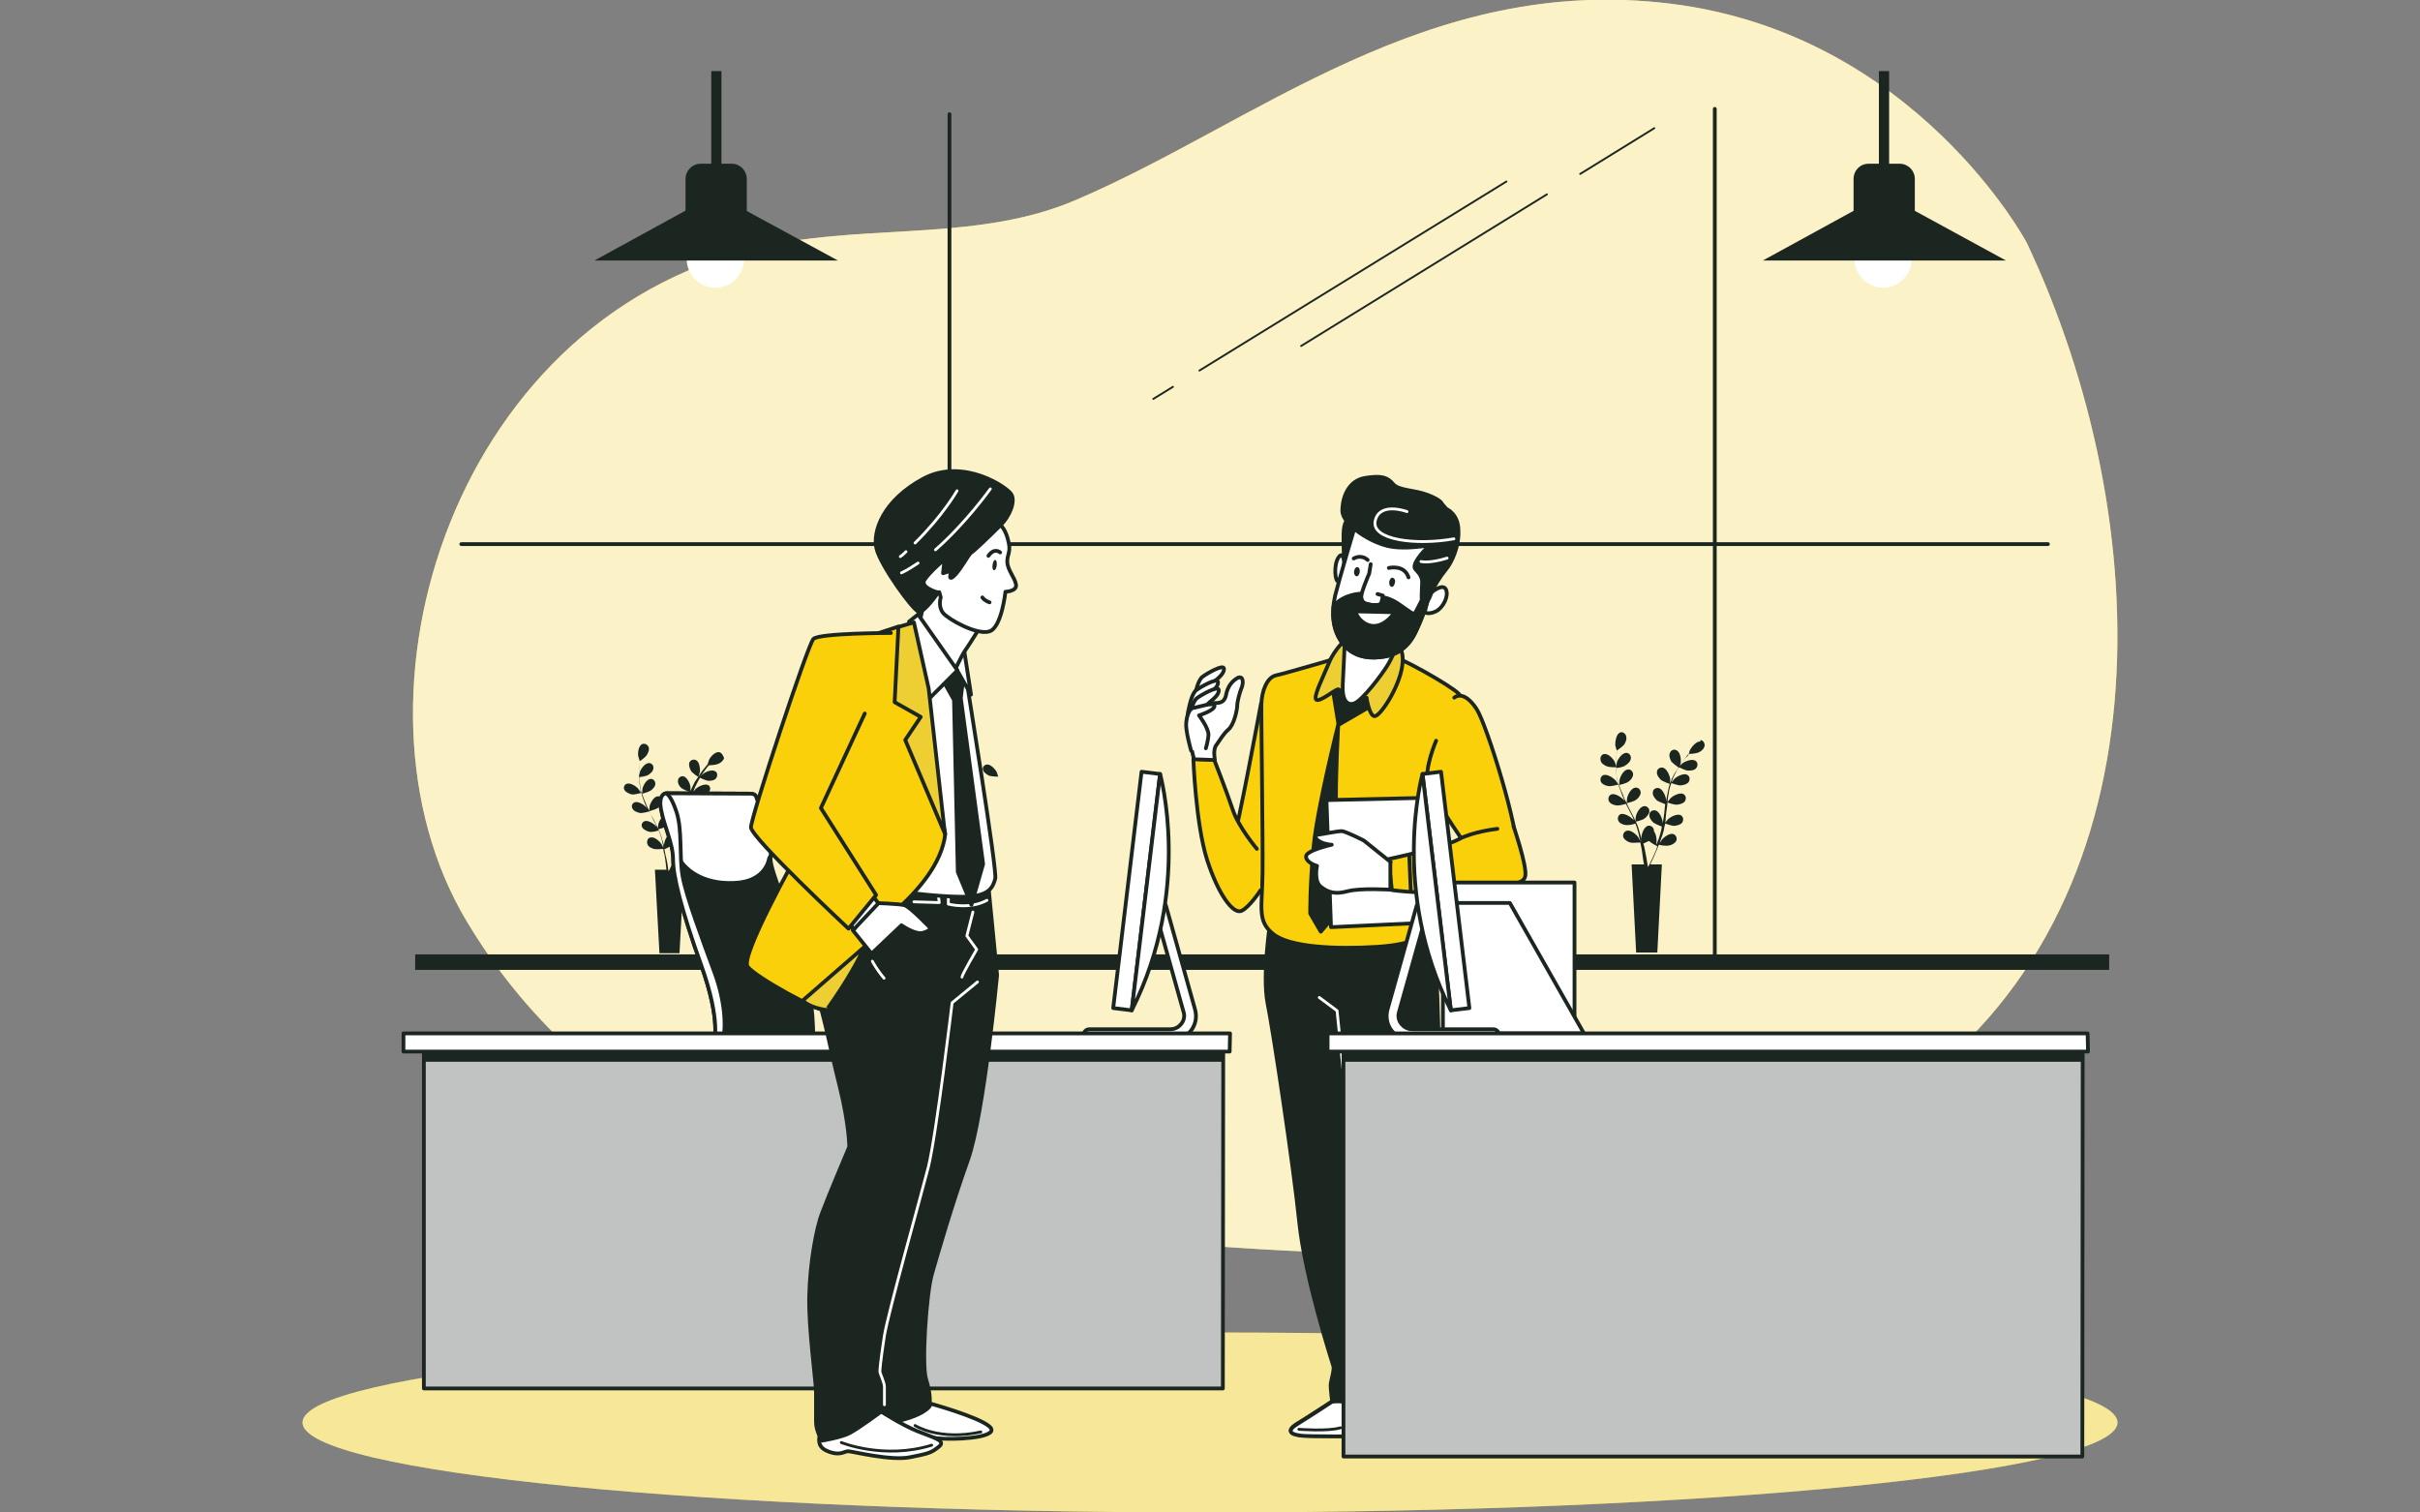 <?xml version="1.0" encoding="UTF-8"?>
<!-- Generator: Adobe Illustrator 28.1.0, SVG Export Plug-In . SVG Version: 6.00 Build 0)  -->
<svg xmlns="http://www.w3.org/2000/svg" xmlns:xlink="http://www.w3.org/1999/xlink" version="1.1" id="Layer_1" x="0px" y="0px" viewBox="0 0 640 400" style="enable-background:new 0 0 640 400;" xml:space="preserve">
<rect x="0" y="0" width="640" height="400" fill="#808080" stroke="none"/>
<style type="text/css">
	.st0{clip-path:url(#SVGID_00000178189746032184950630000005199555838074686346_);}
	.st1{fill:#EDCE33;}
	.st2{opacity:0.8;fill:#FFFBED;enable-background:new    ;}
	.st3{opacity:0.5;fill:#FFFFFF;enable-background:new    ;}
	.st4{fill:#1C2621;}
	.st5{fill:none;stroke:#1C2621;stroke-linecap:round;stroke-linejoin:round;}
	.st6{fill:#FFFFFF;}
	.st7{fill:none;stroke:#1C2621;stroke-width:0.5;stroke-linecap:round;stroke-linejoin:round;}
	.st8{fill:#1C2621;stroke:#1C2621;stroke-linecap:round;stroke-miterlimit:10;}
	.st9{fill:#FFFFFF;stroke:#1C2621;stroke-linecap:round;stroke-linejoin:round;}
	.st10{fill:none;stroke:#1C2621;stroke-width:0.75;stroke-linecap:round;stroke-linejoin:round;}
	.st11{fill:#F9D00A;stroke:#1C2621;stroke-linecap:round;stroke-linejoin:round;}
	.st12{fill:#1C2621;stroke:#1C2621;stroke-linecap:round;stroke-linejoin:round;}
	.st13{fill:#EDCE33;stroke:#1C2621;stroke-linecap:round;stroke-linejoin:round;}
	.st14{fill:none;stroke:#FFFFFF;stroke-width:0.75;stroke-linecap:round;stroke-linejoin:round;}
	.st15{fill:#F9D00A;}
	.st16{opacity:0.72;fill:#FFFFFF;enable-background:new    ;}
</style>
<g>
	<g>
		<defs>
			<rect id="SVGID_1_" x="80" width="480" height="400"></rect>
		</defs>
		<clipPath id="SVGID_00000102541968037088080950000002261812047980171155_">
			<use xlink:href="#SVGID_1_" style="overflow:visible;"></use>
		</clipPath>
		<g style="clip-path:url(#SVGID_00000102541968037088080950000002261812047980171155_);">
			<path class="st1" d="M536,64.2c0,0-29.3-55.1-94-63.2c-64.7-8.1-109.9,31.6-157.5,51.9c-24.9,10.7-53.4,6.5-79.9,11.7     C120,81.2,88.1,184.7,123.4,243.6c30.5,50.9,84.2,77.5,166,83.6c81.8,6.1,139.1,13.2,212.4-36.7     C575.1,240.5,570.2,136.6,536,64.2L536,64.2z"></path>
			<path class="st2" d="M536,64.2c0,0-29.3-55.1-94-63.2c-64.7-8.1-109.9,31.6-157.5,51.9c-24.9,10.7-53.4,6.5-79.9,11.7     C120,81.2,88.1,184.7,123.4,243.6c30.5,50.9,84.2,77.5,166,83.6c81.8,6.1,139.1,13.2,212.4-36.7     C575.1,240.5,570.2,136.6,536,64.2L536,64.2z"></path>
			<path class="st1" d="M320,400c132.6,0,240-10.6,240-23.8c0-13.2-107.4-23.8-240-23.8S80,363.1,80,376.2     C80,389.4,187.4,400,320,400z"></path>
			<path class="st3" d="M320,400c132.6,0,240-10.6,240-23.8c0-13.2-107.4-23.8-240-23.8S80,363.1,80,376.2     C80,389.4,187.4,400,320,400z"></path>
			<path class="st4" d="M557.8,252.4h-448v4.1h448V252.4z"></path>
			<path class="st4" d="M424.8,202.6c0.8,0.4,2.7,0.3,2.7,0.3s-0.4-1.2-0.4-1.3c-0.4-0.9-1.7-2.3-2.8-2.2c-0.8,0.1-1.2,0.9-1,1.6     C423.3,201.7,424.1,202.3,424.8,202.6z"></path>
			<path class="st4" d="M449.7,196.1c-1.1-0.1-2.3,1.4-2.8,2.3c0,0.1-0.4,1.3-0.4,1.3l0,0c-0.2,0.2-0.4,0.5-0.7,0.7     c-0.4,0.5-0.9,1.1-1.4,1.8c-0.5,0.7-0.9,1.5-1.5,2.3c-0.5,0.8-0.9,1.7-1.2,2.7c0,0,0,0,0,0.1c0-0.3,0-1.2,0-1.3     c-0.1-0.9-0.9-2.8-2-3c-0.8-0.1-1.5,0.4-1.5,1.2c-0.1,0.7,0.5,1.5,1,2c0.6,0.5,2.3,1.1,2.4,1.1c-0.3,0.9-0.5,2-0.7,3     c-0.1,0.6-0.2,1.2-0.3,1.7c0-0.3,0-0.5,0-0.6c-0.1-0.9-0.9-2.8-2-3c-0.8-0.1-1.5,0.4-1.5,1.2c-0.1,0.7,0.5,1.5,1,2     c0.6,0.5,2,0.9,2.3,1.1c0,0.2-0.1,0.4-0.1,0.7c-0.1,1.1-0.2,2.2-0.4,3.3c-0.1,0.4-0.1,0.7-0.2,1.1c0-0.2,0-0.4,0-0.5     c-0.1-0.9-0.9-2.8-2-3c-0.8-0.1-1.5,0.4-1.5,1.2c-0.1,0.7,0.5,1.5,1,2c0.5,0.4,1.8,0.9,2.3,1.1c-0.1,0.4-0.1,0.7-0.2,1.1     c-0.1,0.2-0.1,0.5-0.2,0.7c-0.1,0.2-0.1,0.5-0.2,0.7c-0.1,0.4-0.3,0.9-0.5,1.4c-0.1,0.3-0.2,0.6-0.4,0.9c0.1-0.4,0.1-1.1,0.1-1.2     c0-0.7-0.2-1.7-0.7-2.4c0-0.1,0-0.2,0-0.3c-0.1-0.7-0.8-1.3-1.6-1.1c-1,0.3-1.7,2.1-1.7,3.1c0,0.1,0,0.7,0.1,1.1     c-0.1-0.2-0.1-0.4-0.1-0.7c-0.1-0.4-0.2-0.9-0.4-1.5c-0.1-0.2-0.1-0.5-0.2-0.7c-0.1-0.2-0.1-0.5-0.2-0.7     c-0.2-0.6-0.4-1.2-0.7-1.7c0.4-0.1,1.8-0.4,2.4-0.9s1.2-1.2,1.2-1.9c0-0.7-0.6-1.4-1.4-1.3c-1.1,0.1-2,1.8-2.2,2.8     c0,0.1-0.1,0.7-0.1,1.2c-0.1-0.4-0.3-0.7-0.4-1c-0.5-0.9-1-2-1.5-2.9c-0.1-0.3-0.3-0.6-0.4-0.9c0.1,0,1.9-0.4,2.5-0.9     c0.6-0.4,1.2-1.2,1.2-1.9c0-0.7-0.6-1.4-1.4-1.3c-1.1,0.1-2,1.8-2.2,2.8c0,0.1-0.1,1.1-0.1,1.3c-0.4-0.7-0.7-1.3-0.9-2     c-0.4-0.9-0.8-1.8-1.1-2.8c0.1,0,1.9-0.4,2.5-0.9c0.6-0.4,1.2-1.2,1.2-1.9c0-0.7-0.6-1.4-1.4-1.3c-1.1,0.1-2,1.8-2.2,2.8     c0,0.1-0.1,1.2-0.1,1.4c0-0.1-0.1-0.1-0.1-0.1c-0.3-0.9-0.4-2-0.6-2.9c-0.1-0.5-0.1-1.1-0.1-1.6c0.4,0,1.9-0.2,2.5-0.7     c0.6-0.4,1.3-1,1.4-1.8c0.1-0.7-0.4-1.5-1.2-1.5c-1.1,0-2.2,1.6-2.5,2.5c0,0.1-0.1,0.6-0.2,0.9c0-0.2,0-0.4,0-0.7     c0-0.8,0.1-1.6,0.1-2.3c0-0.4,0.1-0.7,0.1-1c0.3-0.2,1.6-1.1,2-1.7c0.4-0.6,0.7-1.5,0.4-2.3c-0.3-0.7-1.1-1.1-1.7-0.7     c-0.9,0.5-1.2,2.5-1.1,3.4c0,0.1,0.4,1.4,0.4,1.3l0,0c-0.1,0.3-0.1,0.7-0.1,1c-0.1,0.7-0.1,1.5-0.1,2.3s0,1.7,0.1,2.7     c0.1,0.9,0.2,2,0.5,2.9c0,0,0,0,0,0.1c-0.1-0.3-0.7-1-0.7-1.1c-0.7-0.7-2.3-1.8-3.3-1.4c-0.7,0.3-0.9,1.2-0.6,1.8s1.2,1,2,1.1     c0.8,0.1,2.5-0.4,2.6-0.4c0.3,0.9,0.7,1.9,1,2.8c0.2,0.5,0.5,1.1,0.7,1.6c-0.1-0.2-0.3-0.4-0.3-0.4c-0.7-0.7-2.3-1.8-3.3-1.4     c-0.7,0.3-0.9,1.2-0.6,1.8c0.4,0.7,1.2,1,2,1.1c0.7,0.1,2.2-0.3,2.5-0.4c0.1,0.2,0.2,0.4,0.3,0.6c0.5,0.9,1,2,1.5,2.9     c0.1,0.4,0.3,0.7,0.4,1c-0.1-0.2-0.2-0.4-0.3-0.4c-0.7-0.7-2.3-1.7-3.3-1.4c-0.7,0.3-0.9,1.2-0.6,1.8c0.4,0.7,1.2,1,2,1.1     c0.7,0.1,2-0.2,2.5-0.4c0.1,0.4,0.3,0.7,0.4,1.1c0.1,0.2,0.1,0.4,0.2,0.7c0.1,0.2,0.1,0.5,0.2,0.7c0.1,0.4,0.2,0.9,0.3,1.4     c0.1,0.3,0.1,0.6,0.2,0.9c-0.1-0.4-0.5-1-0.5-1.1c-0.5-0.8-2-2.1-3.1-1.8c-0.7,0.2-1.1,1-0.9,1.7c0.3,0.7,1.1,1.2,1.8,1.4     c0.7,0.2,2.5,0,2.7,0c0.1,0.5,0.2,1,0.3,1.5c0.3,1.6,0.4,3,0.6,3.9c0,0.1,0.1,0.3,0.1,0.4h-3.3l1.2,23.3h5.6l1.2-23.3h-3.1     c0,0,0.1-0.1,0.1-0.1c0.4-0.9,1-2.1,1.6-3.6c0.2-0.5,0.4-1,0.6-1.5c0.2,0.1,1.9,0.4,2.7,0.2c0.7-0.1,1.6-0.6,1.9-1.2     c0.3-0.7,0-1.5-0.7-1.8c-1-0.4-2.6,0.8-3.2,1.6c0,0.1-0.4,0.6-0.5,0.9c0.1-0.2,0.1-0.4,0.2-0.7c0.1-0.4,0.3-0.9,0.5-1.4     c0.1-0.2,0.1-0.5,0.2-0.7s0.1-0.5,0.2-0.7c0.1-0.6,0.2-1.2,0.4-1.8c0.4,0.1,1.8,0.7,2.5,0.6c0.7-0.1,1.6-0.3,2-0.9     c0.4-0.7,0.3-1.5-0.4-1.9c-0.9-0.5-2.7,0.4-3.4,1.1c-0.1,0.1-0.5,0.6-0.7,0.9c0.1-0.4,0.1-0.7,0.1-1.1c0.1-1.1,0.2-2.2,0.4-3.3     c0-0.4,0.1-0.7,0.1-1c0.1,0.1,1.8,0.7,2.6,0.6c0.7-0.1,1.6-0.3,2-0.9c0.4-0.7,0.3-1.5-0.4-1.9c-0.9-0.5-2.7,0.4-3.4,1.1     c-0.1,0.1-0.7,0.9-0.8,1c0.1-0.7,0.1-1.5,0.3-2.2c0.1-1,0.4-2,0.7-2.8c0.1,0,1.8,0.7,2.6,0.6c0.7-0.1,1.6-0.3,2-0.9     c0.4-0.7,0.3-1.5-0.4-1.9c-0.9-0.5-2.7,0.4-3.4,1.1c-0.1,0.1-0.7,0.9-0.9,1.1c0-0.1,0-0.1,0.1-0.1c0.3-0.9,0.7-1.9,1.2-2.7     c0.2-0.5,0.5-0.9,0.8-1.4c0.3,0.1,1.7,0.9,2.5,0.9s1.7-0.1,2.1-0.7c0.5-0.6,0.4-1.5-0.2-1.9c-0.9-0.6-2.7,0.1-3.5,0.7     c0,0-0.4,0.4-0.7,0.7c0.1-0.2,0.2-0.4,0.4-0.6c0.4-0.7,0.9-1.3,1.3-1.8c0.2-0.3,0.4-0.6,0.7-0.8c0.4,0,1.9-0.1,2.6-0.4     c0.7-0.3,1.4-0.9,1.6-1.7c0.1-0.7-0.3-1.5-1.1-1.6L449.7,196.1z M437.8,225.2c-0.7,1.5-1.2,2.8-1.7,3.6c-0.1,0.1-0.1,0.3-0.2,0.4     h-0.1c0-0.1-0.1-0.4-0.1-0.6c-0.1-0.9-0.4-2.3-0.7-3.9c-0.1-0.5-0.2-1.1-0.4-1.6c0.1-0.1,0.9-0.4,1.5-0.7c0.6,0.6,2,1.3,2.2,1.4     C438.2,224.2,438,224.7,437.8,225.2L437.8,225.2z"></path>
			<path class="st4" d="M444.1,203.1c0,0,0.4-1.2,0.4-1.4c0.1-0.9-0.1-2.9-1.2-3.3c-0.7-0.4-1.5,0.1-1.7,0.8     c-0.3,0.7,0.1,1.6,0.4,2.2C442.5,202,444.1,203.1,444.1,203.1L444.1,203.1z"></path>
			<path class="st4" d="M190.1,198.9c-1-0.1-2.3,1.3-2.6,2.1c0,0.1-0.4,1.2-0.4,1.2l0,0c-0.2,0.2-0.4,0.4-0.6,0.7     c-0.4,0.5-0.9,1.1-1.3,1.7c-0.4,0.7-0.9,1.4-1.4,2.1c-0.4,0.8-0.9,1.7-1.2,2.6l0,0c0-0.3,0-1.2,0-1.2c-0.1-0.9-0.9-2.6-1.9-2.8     c-0.7-0.1-1.4,0.4-1.4,1.2c-0.1,0.7,0.4,1.5,0.9,1.9c0.6,0.5,2.2,1,2.3,1.1c-0.3,0.9-0.5,1.8-0.7,2.8c-0.1,0.6-0.1,1.1-0.2,1.7     c0-0.3,0-0.5,0-0.5c-0.1-0.9-0.9-2.6-1.9-2.8c-0.7-0.1-1.4,0.4-1.4,1.2c-0.1,0.7,0.4,1.5,0.9,1.9c0.5,0.4,1.9,0.9,2.3,1     c0,0.2-0.1,0.4-0.1,0.7c-0.1,1-0.2,2-0.4,3.1c-0.1,0.4-0.1,0.7-0.1,1.1c0-0.2,0-0.4,0-0.4c-0.1-0.9-0.9-2.6-1.9-2.8     c-0.7-0.1-1.4,0.4-1.4,1.2c-0.1,0.7,0.4,1.5,1,1.9c0.5,0.4,1.7,0.9,2.2,1c-0.1,0.4-0.1,0.7-0.2,1.1c-0.1,0.2-0.1,0.4-0.2,0.7     c-0.1,0.2-0.1,0.4-0.2,0.7c-0.1,0.4-0.3,0.9-0.4,1.3c-0.1,0.3-0.2,0.6-0.4,0.8c0.1-0.4,0.1-1,0.1-1.1c0-0.6-0.2-1.6-0.7-2.3     c0-0.1,0-0.1,0-0.3c-0.1-0.7-0.8-1.2-1.5-1c-1,0.3-1.6,2-1.7,2.9c0,0.1,0,0.7,0.1,1c-0.1-0.2-0.1-0.4-0.1-0.7     c-0.1-0.4-0.2-0.9-0.4-1.4c-0.1-0.2-0.1-0.4-0.2-0.7s-0.1-0.4-0.2-0.7c-0.2-0.5-0.4-1.1-0.7-1.6c0.4-0.1,1.7-0.4,2.3-0.9     c0.5-0.4,1.2-1.1,1.1-1.8c0-0.7-0.6-1.3-1.3-1.2c-1,0.1-1.9,1.7-2.1,2.6c0,0.1-0.1,0.7-0.1,1.1c-0.1-0.3-0.3-0.7-0.4-0.9     c-0.4-0.9-0.9-1.8-1.5-2.8c-0.1-0.3-0.3-0.6-0.4-0.9c0.1,0,1.7-0.4,2.4-0.9c0.5-0.4,1.2-1.1,1.1-1.8c0-0.7-0.6-1.3-1.3-1.2     c-1,0.1-1.9,1.7-2.1,2.6c0,0.1-0.1,1-0.1,1.2c-0.3-0.7-0.7-1.2-0.9-1.9c-0.4-0.9-0.7-1.7-1-2.6c0.1,0,1.7-0.4,2.4-0.9     c0.5-0.4,1.2-1.1,1.1-1.8c0-0.7-0.6-1.3-1.3-1.2c-1,0.1-1.9,1.7-2.1,2.6c0,0.1-0.1,1.1-0.1,1.3c0-0.1,0-0.1-0.1-0.1     c-0.3-0.9-0.4-1.9-0.5-2.8c-0.1-0.5-0.1-1-0.1-1.5c0.3,0,1.8-0.2,2.4-0.6c0.6-0.4,1.2-0.9,1.3-1.7c0.1-0.7-0.4-1.4-1.2-1.4     c-1,0-2.1,1.5-2.4,2.4c0,0.1-0.1,0.6-0.2,0.9c0-0.2,0-0.4,0-0.7c0-0.8,0.1-1.5,0.1-2.1c0-0.4,0.1-0.7,0.1-1     c0.3-0.2,1.5-1,1.9-1.7c0.4-0.6,0.7-1.5,0.4-2.1s-1-1-1.7-0.7c-0.9,0.4-1.2,2.3-1,3.2c0,0.1,0.4,1.3,0.4,1.3l0,0     c0,0.3-0.1,0.6-0.1,0.9c-0.1,0.7-0.1,1.4-0.1,2.1c0,0.8,0,1.7,0.1,2.5c0.1,0.9,0.2,1.8,0.4,2.8l0,0c-0.1-0.2-0.7-0.9-0.7-1     c-0.6-0.7-2.2-1.7-3.1-1.3c-0.7,0.3-0.9,1.1-0.5,1.7s1.2,0.9,1.9,1.1c0.8,0.1,2.4-0.4,2.5-0.4c0.2,0.9,0.6,1.8,0.9,2.7     c0.2,0.5,0.4,1,0.7,1.5c-0.1-0.2-0.3-0.4-0.3-0.4c-0.6-0.7-2.2-1.7-3.1-1.3c-0.7,0.3-0.9,1.1-0.5,1.7c0.4,0.7,1.2,0.9,1.9,1.1     c0.7,0.1,2.1-0.3,2.5-0.4c0.1,0.2,0.2,0.4,0.3,0.6c0.4,0.9,0.9,1.9,1.4,2.8c0.1,0.3,0.3,0.7,0.4,0.9c-0.1-0.2-0.2-0.4-0.3-0.4     c-0.6-0.7-2.2-1.7-3.1-1.3c-0.7,0.3-0.9,1.1-0.5,1.7s1.2,0.9,1.9,1.1c0.7,0.1,2-0.2,2.4-0.4c0.1,0.4,0.3,0.7,0.4,1     c0.1,0.2,0.1,0.4,0.2,0.7s0.1,0.4,0.2,0.7c0.1,0.4,0.2,0.9,0.3,1.3c0.1,0.3,0.1,0.6,0.1,0.9c-0.1-0.3-0.4-0.9-0.5-1     c-0.5-0.8-1.9-2-2.9-1.7c-0.7,0.1-1,0.9-0.8,1.7c0.2,0.7,1,1.1,1.7,1.3c0.7,0.2,2.3,0,2.5,0c0.1,0.5,0.1,0.9,0.3,1.4     c0.3,1.5,0.4,2.8,0.5,3.7c0,0.1,0,0.3,0.1,0.4h-3.1l1.2,22.1h5.3l1.2-22.1H178c0,0,0.1-0.1,0.1-0.1c0.4-0.8,0.9-2,1.5-3.5     c0.2-0.4,0.4-0.9,0.6-1.5c0.2,0,1.8,0.4,2.5,0.2c0.7-0.1,1.5-0.5,1.8-1.2c0.3-0.7,0-1.5-0.7-1.7c-0.9-0.3-2.5,0.8-3.1,1.5     c0,0.1-0.3,0.6-0.5,0.9c0.1-0.2,0.1-0.4,0.2-0.7c0.1-0.4,0.3-0.9,0.4-1.3c0.1-0.2,0.1-0.4,0.2-0.7c0.1-0.2,0.1-0.5,0.1-0.7     c0.1-0.6,0.2-1.2,0.4-1.7c0.4,0.1,1.7,0.6,2.4,0.6c0.7-0.1,1.5-0.3,2-0.9c0.4-0.6,0.2-1.5-0.4-1.7c-0.9-0.4-2.5,0.4-3.2,1     c0,0-0.4,0.6-0.7,0.9c0.1-0.4,0.1-0.7,0.1-1c0.1-1,0.2-2,0.3-3.1c0-0.3,0.1-0.7,0.1-0.9c0.1,0.1,1.7,0.7,2.5,0.6     c0.7-0.1,1.5-0.3,2-0.9c0.4-0.6,0.2-1.5-0.4-1.7c-0.9-0.4-2.5,0.4-3.2,1c-0.1,0.1-0.7,0.8-0.8,1c0.1-0.7,0.1-1.4,0.3-2     c0.1-0.9,0.4-1.8,0.6-2.8c0.1,0,1.7,0.7,2.5,0.6c0.7-0.1,1.5-0.3,2-0.9c0.4-0.6,0.2-1.5-0.4-1.7c-0.9-0.4-2.5,0.4-3.2,1     c-0.1,0.1-0.7,0.9-0.8,1c0-0.1,0-0.1,0.1-0.1c0.3-0.9,0.7-1.8,1.1-2.5c0.2-0.4,0.5-0.9,0.7-1.3c0.3,0.1,1.7,0.8,2.3,0.8     s1.6-0.1,2-0.7c0.4-0.6,0.4-1.4-0.2-1.8c-0.9-0.6-2.6,0.1-3.3,0.7c-0.1,0-0.4,0.4-0.7,0.7c0.1-0.1,0.2-0.4,0.4-0.5     c0.4-0.7,0.9-1.2,1.2-1.7c0.2-0.3,0.4-0.5,0.7-0.8c0.4,0,1.8-0.1,2.5-0.4s1.3-0.9,1.5-1.5C191.2,199.7,190.8,199,190.1,198.9     L190.1,198.9z M178.7,226.5c-0.7,1.5-1.2,2.6-1.6,3.4c-0.1,0.1-0.1,0.3-0.2,0.4h-0.1c0-0.1-0.1-0.3-0.1-0.5     c-0.1-0.9-0.3-2.2-0.7-3.7c-0.1-0.5-0.2-1-0.3-1.5c0.1-0.1,0.8-0.3,1.4-0.7c0.5,0.6,1.9,1.2,2,1.3     C179.1,225.6,178.9,226,178.7,226.5L178.7,226.5z"></path>
			<path class="st4" d="M184.7,205.5c0,0,0.3-1.2,0.4-1.3c0.1-0.9-0.1-2.8-1.1-3.2c-0.7-0.3-1.5,0.1-1.7,0.7     c-0.2,0.7,0.1,1.5,0.4,2.1C183.1,204.5,184.7,205.5,184.7,205.5z"></path>
			<path class="st5" d="M453.5,254.8v-226"></path>
			<path class="st5" d="M251.1,254.8V30.2"></path>
			<path class="st5" d="M122,143.9h419.6"></path>
			<path class="st4" d="M185.3,43.3h8.2c2.2,0,4,1.8,4,4v9.2h-16.2v-9.2C181.3,45.1,183.1,43.3,185.3,43.3L185.3,43.3z"></path>
			<path class="st6" d="M196.8,68.5c0,4.1-3.4,7.6-7.6,7.6s-7.6-3.4-7.6-7.6c0-4.1,3.4-7.6,7.6-7.6     C193.4,60.9,196.8,64.4,196.8,68.5z"></path>
			<path class="st4" d="M221.6,68.9h-64.4l24.1-13.2h16L221.6,68.9z"></path>
			<path class="st4" d="M190.8,18.8h-2.7v26.3h2.7V18.8z"></path>
			<path class="st4" d="M494.2,43.3h8.2c2.2,0,4,1.8,4,4v9.2h-16.2v-9.2C490.2,45.1,491.9,43.3,494.2,43.3z"></path>
			<path class="st6" d="M498,76.1c4.1,0,7.6-3.4,7.6-7.6c0-4.1-3.4-7.6-7.6-7.6c-4.1,0-7.6,3.4-7.6,7.6     C490.5,72.7,493.9,76.1,498,76.1z"></path>
			<path class="st4" d="M530.5,68.9h-64.3l24.1-13.2h16L530.5,68.9z"></path>
			<path class="st4" d="M499.6,18.8h-2.7v26.3h2.7V18.8z"></path>
			<path class="st7" d="M310.2,102.3l-5.2,3.2"></path>
			<path class="st7" d="M398.4,48l-81.2,50"></path>
			<path class="st7" d="M409.1,51.4l-65,40.1"></path>
			<path class="st7" d="M437.5,33.9L417.9,46"></path>
			<path class="st8" d="M335.9,244c0,0-2.1,13.9-0.7,21.2c1.5,7.3,6.9,43.3,8.4,58c1.5,14.7,8.7,37,9,38c0.4,1-0.7,4-0.7,5.2     c0,1.2,0.4,4.2,0.4,4.2s-6.1,4-9.2,5.9c-3.1,1.9-1.7,2.8,1.2,3.1c2.9,0.4,44.6,0,44.6,0s1-0.2-0.2-2.1c-1.2-1.9-9.9-7.8-9.9-7.8     s-0.2-1.2-0.2-4.2c0-3-2.5-8.2-2.5-8.2s4.7-33.6,3.6-42.5c-1-8.8-1.5-17.9,0.2-25.8c1.7-8-0.9-43.5-0.4-45.2     c0.4-1.7-0.4-3.6-0.4-3.6s-13.2,5.2-24.4,6.1C343.6,247.3,335.9,244,335.9,244L335.9,244z"></path>
			<path class="st9" d="M388.8,377.7c-1.2-1.9-9.9-7.8-9.9-7.8s0-0.1-0.1-0.4c-7.7,2.3-14.3,7.7-14.3,7.7s0.7-0.9-3.2-4.1     c-3.9-3.2-9-2.4-9-2.4s-6.1,4-9.2,5.9c-3.1,1.9-1.7,2.8,1.2,3.1c3,0.4,44.6,0,44.6,0S390.1,379.6,388.8,377.7L388.8,377.7z"></path>
			<path class="st10" d="M343.5,378c0,0,7.7,0.6,11-0.4"></path>
			<path class="st11" d="M333.5,186c0,0-6,32.5-7.6,37.4c-1.5,4.9-0.9,16.2,3.6,14.9s6-8.1,6.4-10c0.4-1.9,0.7-34.9,0.7-40.6     C336.7,182,333.5,186,333.5,186L333.5,186z"></path>
			<path class="st11" d="M355.5,173.5c0,0-15.6,4.6-18,5.1c-2.5,0.5-3.8,4.3-3.9,7.4c-0.1,3.1,0.4,35.1,0.3,44.7     c-0.1,9.5-1.5,12.8,2.8,16.3c4.3,3.5,16.4,4.1,27.6,3.4c11.1-0.7,16.1-4.1,16.1-9.2c0-4.9-0.8-28.4-0.8-28.4s1.2-13.7,3.9-19.6     c2.8-5.9,4.3-7.7,2.2-9.8c-2.1-2.1-15-9.5-20.1-11C360.4,171,355.5,173.5,355.5,173.5L355.5,173.5z"></path>
			<path class="st12" d="M352.5,182.5l1.5,9.2l10.5-6.1l-4.6-7.4C359.8,178.1,353.4,180.1,352.5,182.5L352.5,182.5z"></path>
			<path class="st13" d="M356.3,168.7c0,0-3.3,2.8-4.8,6.5c-1.5,3.7-4.5,9.5-3.3,9.9c1.2,0.4,4.9-2.8,5.7-2.8s2.3,3.8,2.8,3.9     c0.4,0.1,4.7-1.7,4.7-1.7s0.7,4.8,2.1,4.9c1.5,0.1,6.4-7.4,7.3-13c0.9-5.6-2-6.5-2.5-6.6C367.7,169.7,361.1,166.8,356.3,168.7     L356.3,168.7z"></path>
			<path class="st12" d="M355.5,150.4c0,0-0.2-5.2-0.2-8.3c0-3.1,0.4-4.8,2.3-5.5c1.9-0.7,2.5,2.3,2.3,3.8     C359.9,142,355.5,150.4,355.5,150.4z"></path>
			<path class="st9" d="M355.5,149.2c0,0-0.1-3.8-1.5-1.8c-1.4,2-0.9,6.8,0,6.3C355,153.2,355.5,149.2,355.5,149.2z"></path>
			<path class="st9" d="M355.7,168.5c0,0-0.4,9.1-0.6,12.7c-0.2,3.6,1,5.6,3.1,4.8c2.1-0.8,7.3-7.6,8.9-10.3     c1.6-2.7,2.5-5.8,2.5-5.8S362,172.2,355.7,168.5L355.7,168.5z"></path>
			<path class="st9" d="M358.3,139.3c0,0-4,13.4-5.2,18.2c-1.1,4.8-0.6,8.9,1.5,12c2,3.1,5.3,4.5,8.9,4.4c3.6-0.1,8.1-1,10.8-6.6     c2.7-5.6,3.1-8.4,3.7-9.5c0.6-1.1,2.5-7,3.7-10.6c1.1-3.7-1.1-8.1-5.4-10.6C374.9,135.6,366.2,130.1,358.3,139.3L358.3,139.3z"></path>
			<path class="st9" d="M378.8,156.5c0,0,2.8-2.3,3.6-0.6c0.8,1.7-0.7,4.7-2.5,5.7c-1.9,1-3.1,0.4-3.1,0.4S377.5,157.7,378.8,156.5     L378.8,156.5z"></path>
			<path class="st12" d="M382.5,134.6l-1.2-1.4c0,0-0.1-0.9-3.7-2.3c-3.6-1.4-7.7-1.1-9.2-2.9c-1.5-1.8-3.1-2.3-7.4-1.6     c-4.3,0.7-6,5-6,8.7c0,3.6,7.7,8.7,13.1,9.5c5.4,0.8,10.7-0.9,9.5,0.1c-1.1,1-4.4,4.6-3.3,5.8s1.8,2,1.8,3.5c0,1-0.2,3.3-0.1,4.7     c-0.4,0.9-1.6,3.2-1.9,3.6c-0.4,0.4-3.5-2.3-5.4-3.3c-1.9-1-2.9-1-2.9-1s-0.1,1.7-0.9,1.9c-0.8,0.2-3.5,0.2-4.3-0.6     s-0.6-2.3-0.6-2.3s-4.4,0-7.3,3.2c-0.4,3.6,0.3,6.8,1.9,9.3c2,3.1,5.3,4.5,8.9,4.4c3.6-0.1,8.1-1,10.8-6.6     c2.1-4.4,2.8-7.1,3.3-8.5c0.3-0.4,0.6-1,0.8-1.7c0.6-1.7,2.5-4.7,4-6.5c1.5-1.8,3.5-6,3.3-10.3     C385.7,135.9,382.5,134.6,382.5,134.6L382.5,134.6z"></path>
			<path class="st14" d="M372.1,135.3c0,0-7.2-2.7-8.4,2.4c-1.2,5.1,10.8,6.6,20.8,4.8"></path>
			<path class="st14" d="M375.8,148.5c0,0,2.1,0.6,6.9-0.9"></path>
			<path class="st5" d="M362.5,149.2l-0.4,2.5c0,0-2.9,6.5-2.1,7.3s4.9,1.7,5.3,0.4c0.4-1.4,0.4-1.9,0.4-1.9l-1.4-0.4"></path>
			<path class="st5" d="M367.3,150.2c0,0,4.1-1,5.2,2.5"></path>
			<path class="st5" d="M361.7,148.1c0,0-1.5-1.6-3.7-0.4"></path>
			<path class="st4" d="M368.9,154.1c-0.1,0.7-0.5,1.2-0.9,1.1c-0.4-0.1-0.7-0.7-0.6-1.3c0.1-0.7,0.5-1.2,0.9-1.1     C368.8,152.9,369.1,153.5,368.9,154.1z"></path>
			<path class="st4" d="M359.6,151.3c-0.1,0.7-0.5,1.2-0.9,1.1c-0.4-0.1-0.7-0.7-0.6-1.3c0.1-0.7,0.5-1.2,0.9-1.1     C359.4,150,359.7,150.6,359.6,151.3z"></path>
			<path class="st6" d="M367.9,162.4c-4.7,5.5-8.4,0.9-8.7-0.2L367.9,162.4z"></path>
			<path class="st12" d="M353.9,191.7c0,0-5.5,21.8-6.5,32.2c-1,10.4-0.9,17.7-0.9,17.7l2.8,4.8l4.1-4.8c0,0-0.1-23.2-0.1-30.7     S353.9,191.7,353.9,191.7z"></path>
			<path class="st15" d="M379.8,195.9c0,0-3.3,7.6-2.1,11.3c1.2,3.8,12,19.6,13,20.2s9.2,2.5,10.3-2.3c1-4.9-7.8-33.5-10.5-37.6     c-2.8-4.2-4.9-3.8-5.9-3"></path>
			<path class="st5" d="M379.8,195.9c0,0-3.3,7.6-2.1,11.3c1.2,3.8,12,19.6,13,20.2s9.2,2.5,10.3-2.3c1-4.9-7.8-33.5-10.5-37.6     c-2.8-4.2-4.9-3.8-5.9-3"></path>
			<path class="st9" d="M350.8,211.6l1.2,33.6l25.7-1.2l-0.7-33L350.8,211.6z"></path>
			<path class="st15" d="M396,219.2c0,0-6.5,0.7-10.3,2.8s-18.5,5.2-18.5,5.2l0.9,8.2c0,0,10.5,1.5,20,0c9.5-1.5,14.9-1,15.3-3.8     c0.4-2.8-3.1-13-3.1-13"></path>
			<path class="st5" d="M396,219.2c0,0-6.5,0.7-10.3,2.8s-18.5,5.2-18.5,5.2l0.9,8.2c0,0,10.5,1.5,20,0c9.5-1.5,14.9-1,15.3-3.8     c0.4-2.8-3.1-13-3.1-13"></path>
			<path class="st5" d="M372.7,226.3l0.4,9.5"></path>
			<path class="st9" d="M367.8,228l-7.1-5.7c0,0-4.9-2.5-5.9-2.5c-1,0-5.7,0.9-6.5,1c-0.9,0.2-0.4,1.2,1,1.9     c1.5,0.7,2.9,0.7,2.9,0.7s-6.8,1.5-6.8,3.1c0,1.7,2.9,2.5,2.9,2.5s-0.9,4,1,5.5c1.9,1.5,3.8,2.1,7.1,1.2     c3.3-0.9,11.3-0.4,11.3-0.4V228L367.8,228z"></path>
			<path class="st15" d="M332.4,224.5c0,0-4.9-5.8-6.4-10.4c-1.5-4.5-4.9-13.2-4.9-13.2l-5.5-0.2c0,0,0.6,17,3.6,26.6     c3.1,9.6,7,14.5,9.1,13.6c2.1-0.9,5.1-5.5,5.1-5.5"></path>
			<path class="st5" d="M332.4,224.5c0,0-4.9-5.8-6.4-10.4c-1.5-4.5-4.9-13.2-4.9-13.2l-5.5-0.2c0,0,0.6,17,3.6,26.6     c3.1,9.6,7,14.5,9.1,13.6c2.1-0.9,5.1-5.5,5.1-5.5"></path>
			<path class="st9" d="M326.8,179.6c-1.7,1.2-2.3,2.8-2.6,4.4c-0.4,1.5-1.2,2.1-3.6,1.9c-1-0.1-1.8,0.1-2.5,0.6     c-0.1-0.4-0.1-0.9-0.1-1.2c0-1.3,2.3-4.3,3.3-5.2c1.1-0.9,2.5-2.1,2.4-3.3c-0.2-1.2-4.5,1.3-5.7,2.2c-1.2,0.9-1.9,4.4-1.9,4.4     c-0.7,2.5-0.7,5.3-0.1,6.7c-0.1,0.3-0.2,0.6-0.4,0.9c-1.7,4.1,0.2,9.8,0.2,9.8l5.5,0.2c0,0-0.6-2.8,0.4-4     c0.9-1.2,1.7-2.8,3.2-4.1c1.5-1.3,2.3-5.3,2.3-6.3s0.6-3.4,1.3-5.1C329,179.7,328.4,178.4,326.8,179.6L326.8,179.6z"></path>
			<path class="st9" d="M314.5,186.9c0,0,0.7-3.6,1.9-4.4c1.2-0.9,5.5-3.3,5.7-2.2c0.2,1.2-1.3,2.4-2.4,3.3c-1,0.9-3.3,3.8-3.3,5.2     c0,1.4,0.7,3.3,0.7,3.3s-1.2,2.2-2.1,2.5C314.1,194.8,313.5,190.5,314.5,186.9L314.5,186.9z"></path>
			<path class="st9" d="M314.7,189c0,0,0.7-3.6,1.9-4.4c1.2-0.9,5.5-3.3,5.7-2.2c0.2,1.2-1.3,2.4-2.4,3.3c-1,0.9-3.3,3.8-3.3,5.2     c0,1.4,0.7,3.3,0.7,3.3s-1.2,2.2-2.1,2.5C314.3,196.9,313.7,192.6,314.7,189L314.7,189z"></path>
			<path class="st6" d="M315,198.5c0,0-1.5-5.2-1.3-7.3s0.9-3.9,2-4c1-0.1,5.5-1.7,5.5-0.5c0,1.2-4.1,2.5-4.1,2.5s2.5,3.3,2.5,5.1     c-0.1,1.7-0.7,3.6-0.7,3.6"></path>
			<path class="st5" d="M315,198.5c0,0-1.5-5.2-1.3-7.3s0.9-3.9,2-4c1-0.1,5.5-1.7,5.5-0.5c0,1.2-4.1,2.5-4.1,2.5s2.5,3.3,2.5,5.1     c-0.1,1.7-0.7,3.6-0.7,3.6"></path>
			<path class="st14" d="M348.9,263.8l4.7,3.5l11.1,108.5"></path>
			<path class="st12" d="M200,210.8c0,0,3.7,9.4,3.9,12.8c0.1,3.3-0.7,2.8,0.7,7.3s5.5,14.9,7.8,23.4c2.3,8.5,2.7,15.9,2.7,21.3     h-26.3c0,0,2-5.3-3.3-20.2c-5.3-14.9-7.4-23.8-7.4-28c0-4.3-2.3-8.5-3.2-13.3c-0.9-4.8,2-4.3,2-4.3l21.5,0.1     C198.3,210,199.6,209.7,200,210.8z"></path>
			<path class="st9" d="M174.7,211.9c0.2-2.5,2.1-2.1,2.1-2.1l21.5,0.1c0,0,1.5-0.1,1.7,0.9c0,0,3.7,9.4,3.9,12.8     c0.1,1.3,0,2-0.1,2.7l-0.4,0.7c0,0-0.7,6.2-9.2,6.5c-8.5,0.4-13.3-3.6-15.1-7.3c-1.7-3.7-2.5-9.7-3.9-13.3     C175.1,212.6,174.9,212.2,174.7,211.9L174.7,211.9z"></path>
			<path class="st9" d="M178,227.3c0-4.3-2.3-8.5-3.2-13.3c-0.6-3.3,0.6-4.1,1.3-4.2c0.3,0.1,1.4,0.7,2.8,4.9     c1.6,4.9,0.7,11.6,1.6,16.9c0.9,5.3,5.3,17,8.5,25.7c2.6,7.1,3.2,14,2.1,18.3h-2.3c0,0,2-5.3-3.3-20.2     C180.1,240.4,178,231.6,178,227.3L178,227.3z"></path>
			<path class="st9" d="M309.5,275.2h-21.4c-0.9,0-1.5-0.7-1.5-1.5c0-0.9,0.7-1.5,1.5-1.5h21.4c1,0,2-0.4,2.7-1.2     c0.9-0.9,1.2-2.3,0.8-3.4l-7.6-27.1c-0.2-0.8,0.2-1.7,1.1-1.9c0.8-0.2,1.7,0.2,1.9,1.1l7.6,27.1c0.7,2.3,0.1,4.7-1.5,6.3     C313.2,274.4,311.3,275.2,309.5,275.2L309.5,275.2z"></path>
			<path class="st9" d="M306.8,204.7l-4.9-0.6l-7.5,62.5l4.9,0.6L306.8,204.7z"></path>
			<path class="st9" d="M306.8,204.7c0,0,8.6,30.6-7.5,62.5L306.8,204.7z"></path>
			<path class="st4" d="M323.5,275.1H112.1v92.1h211.3L323.5,275.1L323.5,275.1z"></path>
			<g>
				<path class="st16" d="M323.5,275.1H112.1v92.1h211.3L323.5,275.1L323.5,275.1z"></path>
			</g>
			<path class="st5" d="M323.5,275.1H112.1v92.1h211.3L323.5,275.1L323.5,275.1z"></path>
			<path class="st4" d="M323.6,277.7H112.1v3.1h211.3L323.6,277.7L323.6,277.7z"></path>
			<path class="st9" d="M325.3,273.3H106.7v4.8h218.5L325.3,273.3L325.3,273.3z"></path>
			<path class="st9" d="M383.3,271.6h33.1v-38.2h-33.1V271.6z"></path>
			<path class="st9" d="M418.9,273.3h-37.3v-34.5h17.7L418.9,273.3z"></path>
			<path class="st9" d="M373.5,275.2h21.4c0.9,0,1.5-0.7,1.5-1.5c0-0.9-0.7-1.5-1.5-1.5h-21.4c-1,0-2-0.4-2.7-1.2     c-0.9-0.9-1.2-2.3-0.8-3.4l7.6-27.1c0.2-0.8-0.2-1.7-1.1-1.9c-0.8-0.2-1.7,0.2-1.9,1.1l-7.6,27.1c-0.7,2.3-0.1,4.7,1.5,6.3     C369.8,274.4,371.6,275.2,373.5,275.2L373.5,275.2z"></path>
			<path class="st9" d="M383.7,267.2l4.9-0.6l-7.5-62.5l-4.9,0.6L383.7,267.2z"></path>
			<path class="st9" d="M376.2,204.7c0,0-8.6,30.6,7.5,62.5L376.2,204.7z"></path>
			<path class="st4" d="M550.8,275.1H355.3v110.1h195.4L550.8,275.1L550.8,275.1z"></path>
			<g>
				<path class="st16" d="M550.8,275.1H355.3v110.1h195.4L550.8,275.1L550.8,275.1z"></path>
			</g>
			<path class="st5" d="M550.8,275.1H355.3v110.1h195.4L550.8,275.1L550.8,275.1z"></path>
			<path class="st4" d="M550.6,277.7H355.5v3.1h195.1V277.7z"></path>
			<path class="st9" d="M552.1,273.3h-201v4.8h201.1L552.1,273.3L552.1,273.3z"></path>
			<g>
				<path class="st4" d="M261.5,205.1c0.7,0.3,2.5,0.3,2.5,0.3s-0.4-1.2-0.4-1.2c-0.4-0.8-1.7-2.2-2.7-2c-0.7,0.1-1.2,0.9-0.9,1.5      C260.1,204.2,260.9,204.8,261.5,205.1L261.5,205.1z"></path>
				<path class="st9" d="M245.7,371.1c0,0,12.8,3.5,15.9,6.1c3.1,2.6-6.1,3.5-11.8,3.3s-6.3-1.8-10.4-1.8c-4.1,0-7.7,1.8-8.4-1.8      c-0.6-3.6,4.5-5.1,7.9-5.9C242.5,370.1,245.7,371.1,245.7,371.1z"></path>
				<path class="st10" d="M242,377c0,0,6.3,4.1,17.4,1.7"></path>
				<path class="st9" d="M232.9,373.2c0,0,5.3,3.5,9.7,5.3c4.5,1.8,7.7,2.5,5.7,4.1c-2,1.6-2.6,1.8-7.7,2.8      c-5.1,1-15.3-1.6-16.3-1.6c-1,0-2,1.2-4.9,0.2c-2.8-1-3.3-2.5-2.3-5.7C218.3,375,231.3,372.1,232.9,373.2z"></path>
				<path class="st10" d="M222.5,381.5c0,0,11.3,4.6,23.9,0.7"></path>
				<path class="st12" d="M261.2,232.3l2.5,25.6c0,0-3.5,36.8-7.7,48.8c-4.3,12-8.1,25.2-9.5,30.1c-1.5,4.9-2.8,24-1.6,27.9      c1.2,3.9,1,5.7,1,5.7v0.8c0,0,0.8,0.6-2,2.3c-2.8,1.6-6.5,2.3-6.5,2.3l-4.3-2.5c0,0-6.1,4.5-8.4,5.7c-2.3,1.2-7.3,2-7.3,2      s-1.6-2.5-1.6-4.9v-7.9c0-2.8-2-16.9-1.8-25.4s1.8-17.9,3.5-22.2c1.6-4.3,7.1-17.3,7.1-17.3s0-5.9-2.6-16.3      c-2.6-10.3-3.3-15.6-6.7-26.8c-3.5-11.2,3.5-27.6,3.5-27.6s16.1,2.8,24.8,2.5C252,234.5,261.2,232.3,261.2,232.3L261.2,232.3z"></path>
				<path class="st14" d="M230.7,254.2c0,0,1.2,2.3,3.1,4.5"></path>
				<path class="st14" d="M241.7,238.5l6.7,0.2l-0.2-1.6"></path>
				<path class="st14" d="M250.8,237.5v1.6c0,0,5.7,1.5,10.2-1"></path>
				<path class="st14" d="M257.3,241.2l-1.6,6.3l2.6,3.6c0,0-3.9,6.7-3.9,7.3"></path>
				<path class="st14" d="M258.5,259.7l-6.7,5.5c0,0-4.1,34.5-6.3,43.5c-2.3,8.9-10.5,38-11.6,44.5c-1,6.5-1.2,8.9-1.2,9.5      s1.2,2.8,1.2,4.1v4.7"></path>
				<path class="st9" d="M238.6,235.9c0,0,12.2,1.6,17.7,1.2c5.5-0.4,6.3-2.6,6.9-4.7c0.6-2-7.3-50.4-7.7-53.2      c-0.4-2.8,0.2-7.5-3.6-9.2c-3.9-1.6-12,1.2-13.5,6.7c-1.5,5.5,3.1,37.4,1.8,44.3S238.6,235.9,238.6,235.9L238.6,235.9z"></path>
				<path class="st12" d="M249.2,179.6l3.1,5.5l1,45.5l3.6,8.7l3.1-10.8l-5.9-43.9l0.8-6.5l-2.4-5.3L249.2,179.6z"></path>
				<path class="st9" d="M253.2,177.4l3.6,6.3l-1.8-11.6l-3.6,2.3L253.2,177.4z"></path>
				<path class="st9" d="M244.3,159.5l-1,4.7l8.4,14.8c0,0,2.5-5.5,3.5-6.9c1.1-1.5,4.7-7.4,4.7-7.4s-6.2,0.5-7.2-3.2      c-1-3.6,0-8.7-3.9-9.2C244.9,151.9,244.3,159.5,244.3,159.5z"></path>
				<path class="st9" d="M248.4,156.6l0.4,1.4c0,0-0.8,2.3,0.6,4.1c1.4,1.7,8.9,5.9,12.2,4.9c3.3-0.9,4.3-10.5,4.3-10.5      s3.1-0.1,2.8-1.9c-0.3-1.8-2.2-3.8-2.3-5.9c-0.1-2,0.9-2.6,0.4-5c-0.5-2.4-1.2-4.3-3.4-6c-2.2-1.7-14.2,3.7-17.7,7.5      c-3.6,3.8-4.3,7.8-3.4,10.1C243.1,157.5,248.4,156.6,248.4,156.6L248.4,156.6z"></path>
				<path class="st4" d="M263.6,149.5c-0.1,0.7-0.3,1.3-0.7,1.3c-0.4,0-0.5-0.7-0.4-1.4c0.1-0.7,0.3-1.3,0.7-1.3      C263.5,148.1,263.7,148.8,263.6,149.5z"></path>
				<path class="st5" d="M264.5,146.1c0,0-1.5-1.4-3.1,0.9"></path>
				<path class="st5" d="M261.7,159.3c0,0-1.3-0.4-1.9-1.3"></path>
				<path class="st12" d="M249.8,147.9l-0.4,3.7l2.3-0.7c0,0-1.2,2.9,0.4,1.6c1.7-1.4,4-5.8,4.7-6.3c0.7-0.4,4.9-4.4,7.6-7.1      c2.8-2.7,4.1-6.5,3.1-8.3c-0.9-1.8-12.7-9.9-23.3-4.2c-10.6,5.7-13.5,13.9-12.4,18.5c1.1,4.5,9.7,16.4,11.2,16.7      c1.5,0.2,5.1-5.1,5.1-5.1s-4.6-1.2-3.7-3.2C245.6,151.5,249.8,147.9,249.8,147.9L249.8,147.9z"></path>
				<path class="st14" d="M242.8,148.9c-1.5,1-2.9,1.9-4.4,2.6"></path>
				<path class="st14" d="M261.9,129.3c0,0-6.5,9.1-14.5,16.1"></path>
				<path class="st14" d="M239.6,145.9c-0.4,0.4-0.9,0.9-1.5,1.3"></path>
				<path class="st14" d="M253.1,129.8c0,0-3.7,6.5-11.1,13.8"></path>
				<path class="st9" d="M242.8,162.5l10.4,14.8l-7.5,7.5l-5.3-20.4L242.8,162.5z"></path>
				<path class="st11" d="M237.6,165.7l-14.3,4.7c0,0-11.2,53.2-12,54.7s-15.5,27.6-13.6,30.5c1.9,2.8,19.3,12.2,20.7,11.6      c1.5-0.6,11.8-20.4,18.1-26s12.6-12.8,13.5-20.7l-5.5-23.3l-0.6-14.6L237.6,165.7L237.6,165.7z"></path>
				<path class="st13" d="M241.7,164.6l-4.1,1.2l-1,19.9l6.9,3.9l-4.1,6.1l10.5,24.8l-4.3-38.4L241.7,164.6z"></path>
				<path class="st13" d="M228.5,250.5l-16.2,14.1c0,0,1.6,1.9,6.3,2.5C218.5,267.2,225.7,257.4,228.5,250.5L228.5,250.5z"></path>
				<path class="st9" d="M231.1,238.8c0,0,6.7,0.2,8.1,0.6c1.5,0.4,6.9,6.1,6.9,6.1s0,0.6-2,1.2c-2,0.6-5.7-2-5.7-2l-7.9,7.5      l-4.9-6.1L231.1,238.8z"></path>
				<path class="st9" d="M230.5,236.5l1.8,2.4l-6.7,7.1l-0.8-2.6L230.5,236.5z"></path>
				<path class="st15" d="M235.6,167.4c0,0-19.1,0-20.5,1.6c-1.5,1.6-16.5,47.1-16.5,49.8c0,2.7,25.8,26.8,25.8,26.8l7.3-8.9      l-14.6-23l11.6-25"></path>
				<path class="st5" d="M235.6,167.4c0,0-19.1,0-20.5,1.6c-1.5,1.6-16.5,47.1-16.5,49.8c0,2.7,25.8,26.8,25.8,26.8l7.3-8.9      l-14.6-23l11.6-25"></path>
			</g>
		</g>
	</g>
</g>
</svg>

